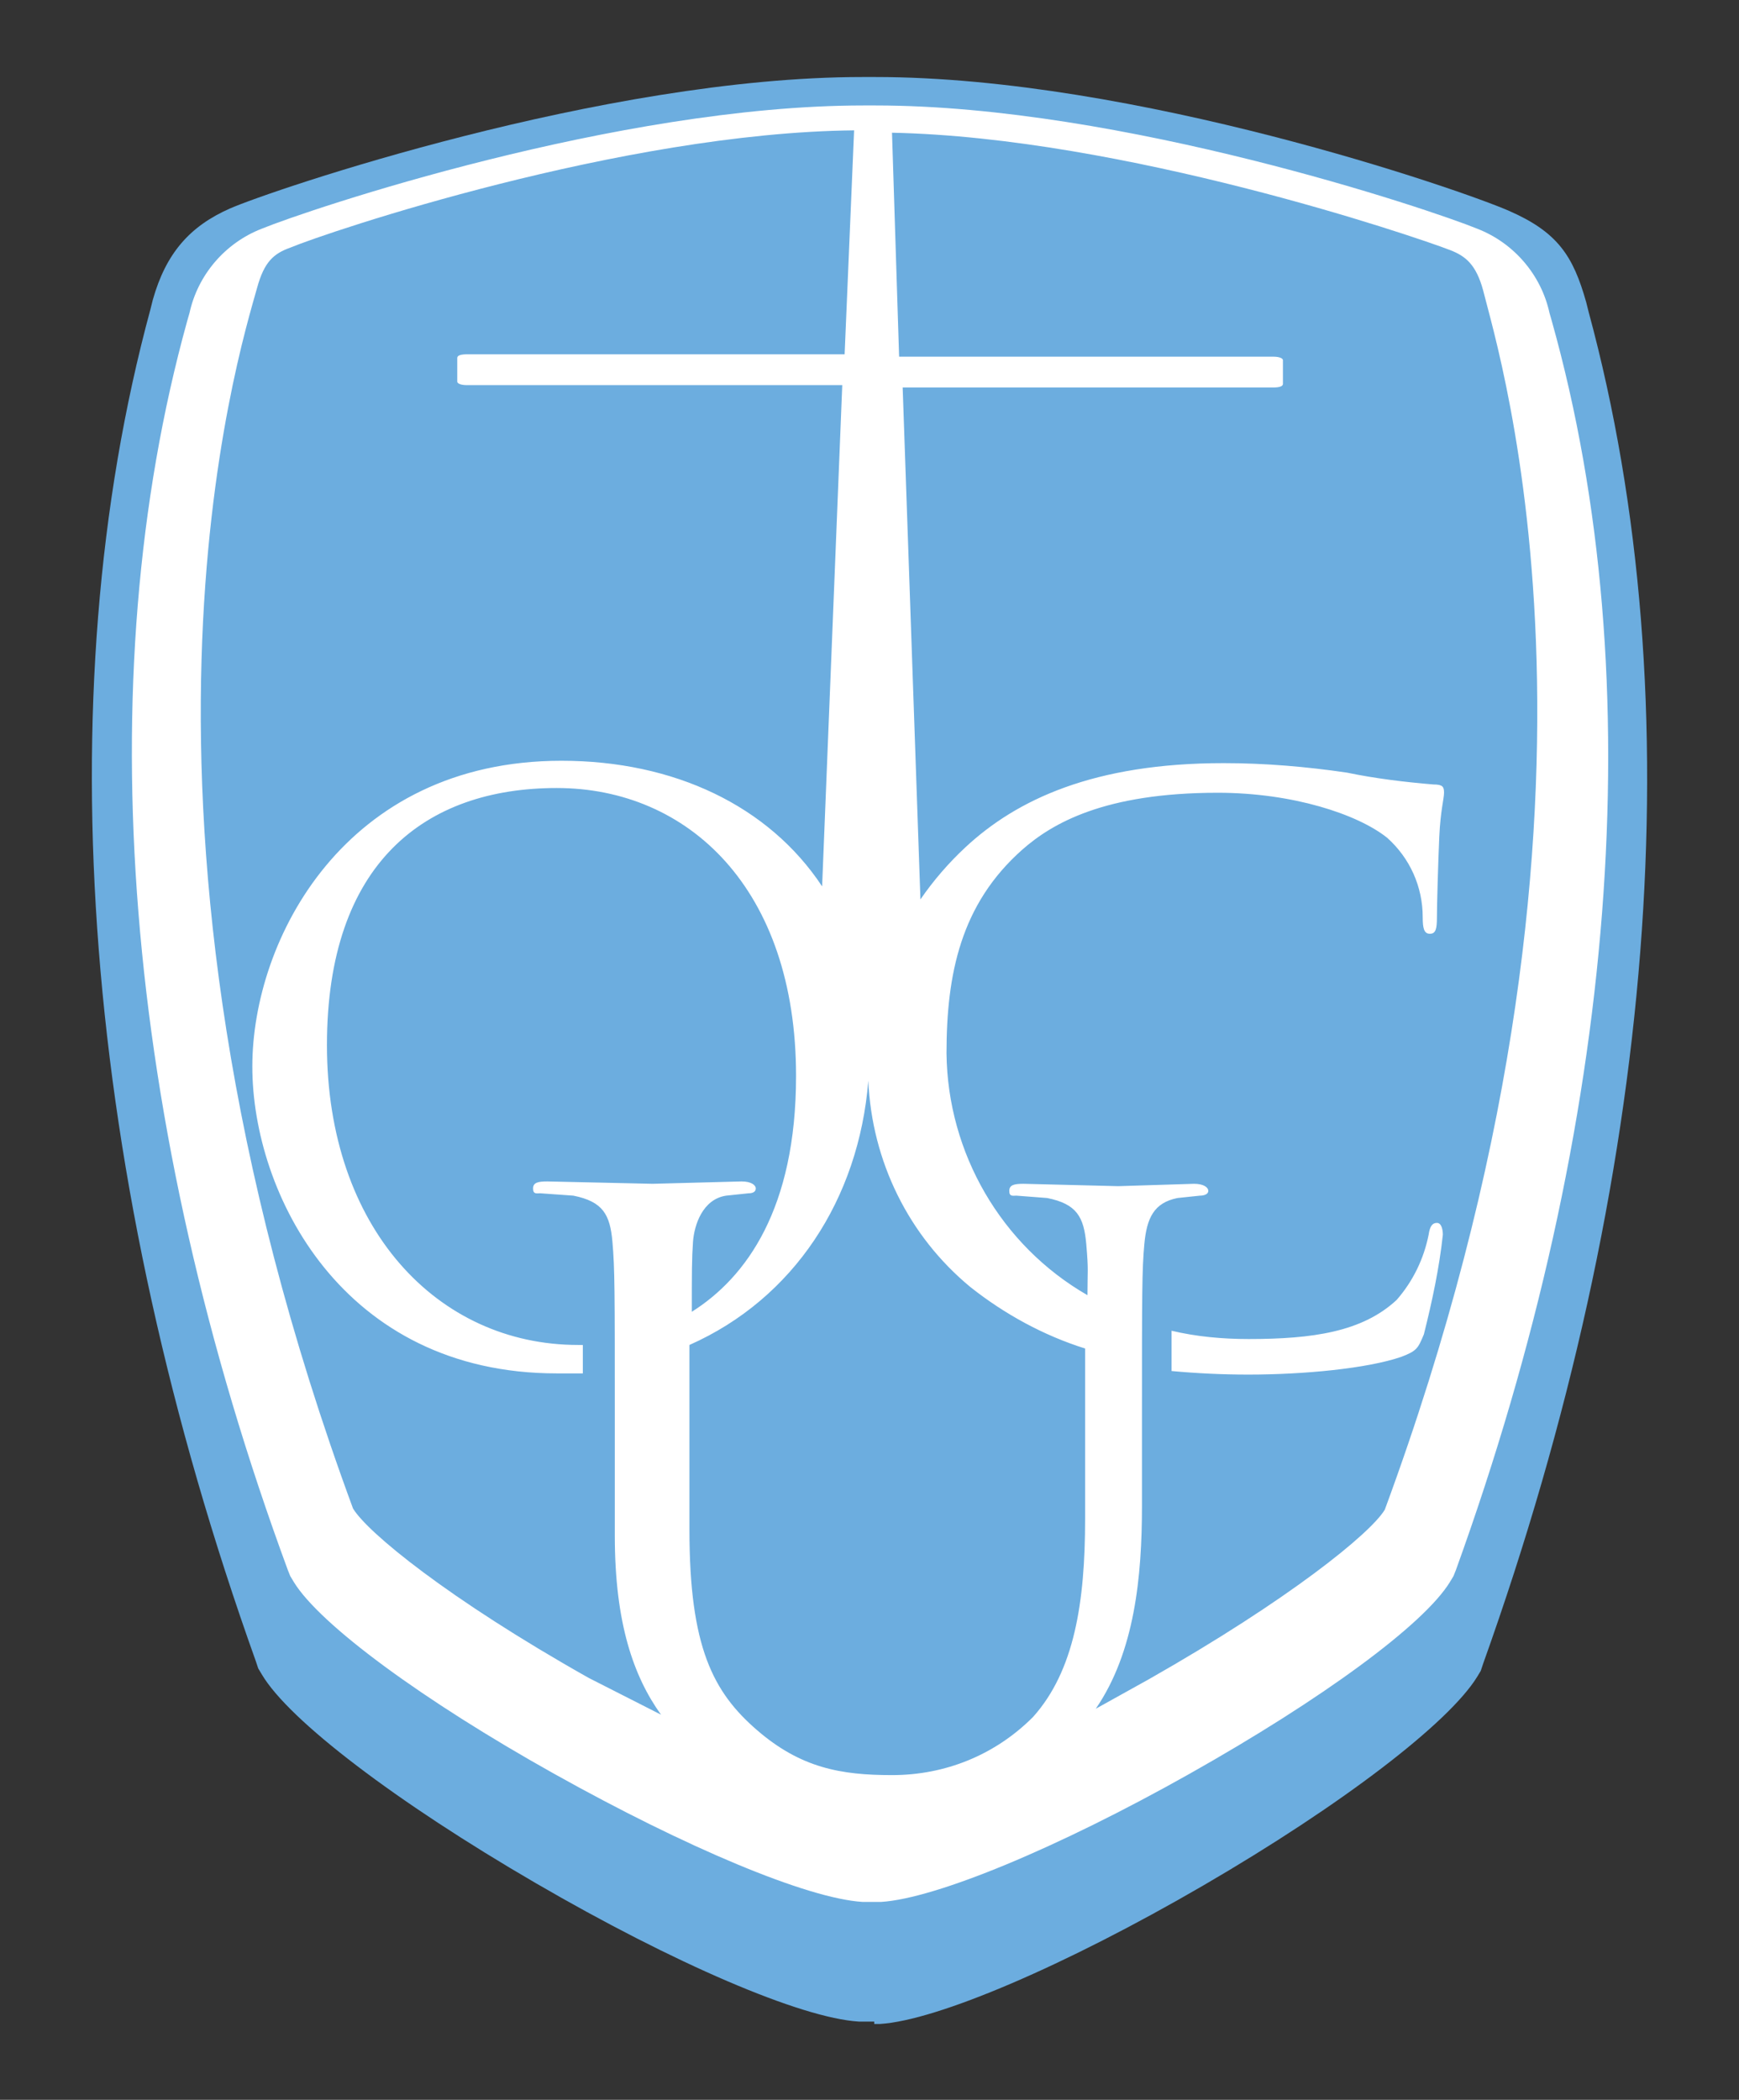 <?xml version="1.0" encoding="utf-8"?>
<!-- Generator: Adobe Illustrator 20.0.0, SVG Export Plug-In . SVG Version: 6.00 Build 0)  -->
<svg version="1.1" id="ccf6a2b1-6d3c-40d2-b288-be0d8e0bf070"
	 xmlns="http://www.w3.org/2000/svg" xmlns:xlink="http://www.w3.org/1999/xlink" x="0px" y="0px" viewBox="0 0 146.8 177.2"
	 style="enable-background:new 0 0 146.8 177.2;" xml:space="preserve">
<rect x="0" y="0" width="146.8" height="177.2" fill="#333333" stroke="none"/>
<style type="text/css">
	.st0{fill:#6CADDF;}
	.st1{fill:#FFFFFF;}
</style>
<title>Artboard 2</title>
<path class="st0" d="M73.8,170.6h-1.3c-4.9-0.3-15.6-4.9-27.3-11.7s-20.8-13.7-23.1-17.6l-0.3-0.5l-0.2-0.6
	C7,99.4,3.8,58.9,12.7,26.1l0.2-0.8l0,0c1.1-3.9,3.1-6.2,6.5-7.7S50.9,6.5,72.8,6.5h1.1c21.9,0,49.4,9.5,53.5,11.3s5.4,3.8,6.5,7.7
	l0,0l0.2,0.8c8.9,32.8,5.7,73.3-8.9,114.1L125,141l-0.3,0.5c-2.4,3.9-11.4,10.8-23.1,17.6s-22.5,11.4-27.3,11.7h-0.5V170.6z"/>
<path class="st1" d="M121.3,103.2c-0.4,0-0.6,0.3-0.7,1c-0.4,2-1.3,3.9-2.7,5.5c-2.9,2.7-7.1,3.3-12.5,3.3c-2.2,0-4.4-0.2-6.5-0.7
	c0,1,0,2.1,0,3.4c2.2,0.2,4.3,0.3,6.5,0.3c4.6,0,10-0.5,12.9-1.5c1.3-0.5,1.4-0.7,1.9-1.9c0.7-2.8,1.3-5.6,1.6-8.4
	C121.8,103.8,121.7,103.2,121.3,103.2z M131,27.1l-0.2-0.7l0,0c-0.7-3.2-3-5.9-6.1-7.1c-3.9-1.6-30-10.4-50.8-10.4h-1
	c-20.8,0-46.9,8.8-50.8,10.4c-3.1,1.2-5.4,3.9-6.1,7.1l0,0l-0.2,0.7c-8.4,30.3-5.4,67.7,8.5,105.4l0.2,0.5l0.3,0.5
	c2.2,3.6,10.9,10,22,16.2s21.3,10.5,26,10.8h1.6c4.6-0.3,14.8-4.5,26-10.8s19.8-12.6,22-16.2l0.3-0.5l0.2-0.5
	C136.5,94.9,139.5,57.4,131,27.1z M49.7,141.6c-11.9-6.7-18.7-12.3-19.9-14.3C8,68.2,20.2,29.7,21.7,24.3c0.6-2.2,1.4-2.9,2.8-3.4
	c3.1-1.3,28-9.7,47.6-9.9l-0.8,18.9H39.4c-0.5,0-0.8,0.1-0.8,0.3v2c0,0.2,0.4,0.3,0.8,0.3h31.7l-1.7,42.3
	c-4.5-6.8-12.5-10.6-22-10.6c-18.3,0-26.1,15.1-26.1,25.8s7.6,25.9,25.7,25.9h2.2c0-0.9,0-1.7,0-2.4h-0.4
	c-11.9,0-21.2-9.9-21.2-25.3S35.9,66.5,47,66.5S67.2,75,67.2,90.8c0,11.2-4.2,17-8.8,19.9c0-3.3,0-4.5,0.1-5.9s0.8-3.6,2.8-3.9
	l1.9-0.2c0.3,0,0.6-0.1,0.6-0.4s-0.4-0.6-1.2-0.6l-7.5,0.2l-8.9-0.2c-0.8,0-1.2,0.1-1.2,0.6s0.3,0.4,0.6,0.4l2.8,0.2
	c2.5,0.5,3.1,1.6,3.3,3.9s0.2,4.1,0.2,14.8v10c0,7.4,1.6,11.9,3.9,15.1L49.7,141.6z M91.6,128.2c0,7-0.9,12.8-4.4,16.7
	c-3.2,3.2-7.4,4.9-11.9,4.9c-4.3,0-7.7-0.6-11.4-3.8s-5.7-7-5.7-16.9v-9.6c0-2.4,0-4.4,0-6c8.8-3.9,14.3-12.3,15.1-22.3
	c0.3,6.8,3.4,13.1,8.6,17.4c2.9,2.3,6.2,4.1,9.7,5.2c0,1.5,0,3.3,0,5.5L91.6,128.2z M116.9,127.4c-1.2,2-8.1,7.6-19.9,14.3l-4.5,2.5
	c3.3-4.8,3.9-11.2,3.9-17.1v-7.3c0-10.7,0-12.6,0.2-14.8s0.8-3.5,2.8-3.9l1.9-0.2c0.3,0,0.7-0.1,0.7-0.4s-0.4-0.6-1.2-0.6l-6.4,0.2
	l-8-0.2c-0.8,0-1.2,0.1-1.2,0.6s0.3,0.4,0.6,0.4l2.6,0.2c2.5,0.5,3.1,1.6,3.3,3.9s0.1,2.2,0.1,4.3c-7.3-4.2-11.8-12-11.9-20.4
	c0-6.7,1.2-12.6,6.4-17.2c2.5-2.2,6.9-4.8,16.5-4.8c6.3,0,11.8,1.8,14.3,3.8c1.9,1.7,3,4.1,3,6.7c0,0.9,0.1,1.4,0.6,1.4
	s0.6-0.4,0.6-1.4s0.1-4.6,0.2-6.8s0.4-3.2,0.4-3.7s-0.1-0.7-0.9-0.7c-2.4-0.2-4.9-0.5-7.3-1c-3.4-0.5-6.9-0.8-10.4-0.8
	c-11,0-17.5,3.1-21.8,7.1c-1.4,1.3-2.7,2.8-3.8,4.4l-1.5-43.2h31.3c0.5,0,0.8-0.1,0.8-0.3v-2c0-0.2-0.4-0.3-0.8-0.3H75.9l-0.6-18.9
	c19.5,0.4,44,8.7,47.1,9.9c1.3,0.5,2.2,1.2,2.8,3.4C126.5,29.8,138.7,68.3,116.9,127.4L116.9,127.4z"/>
</svg>
